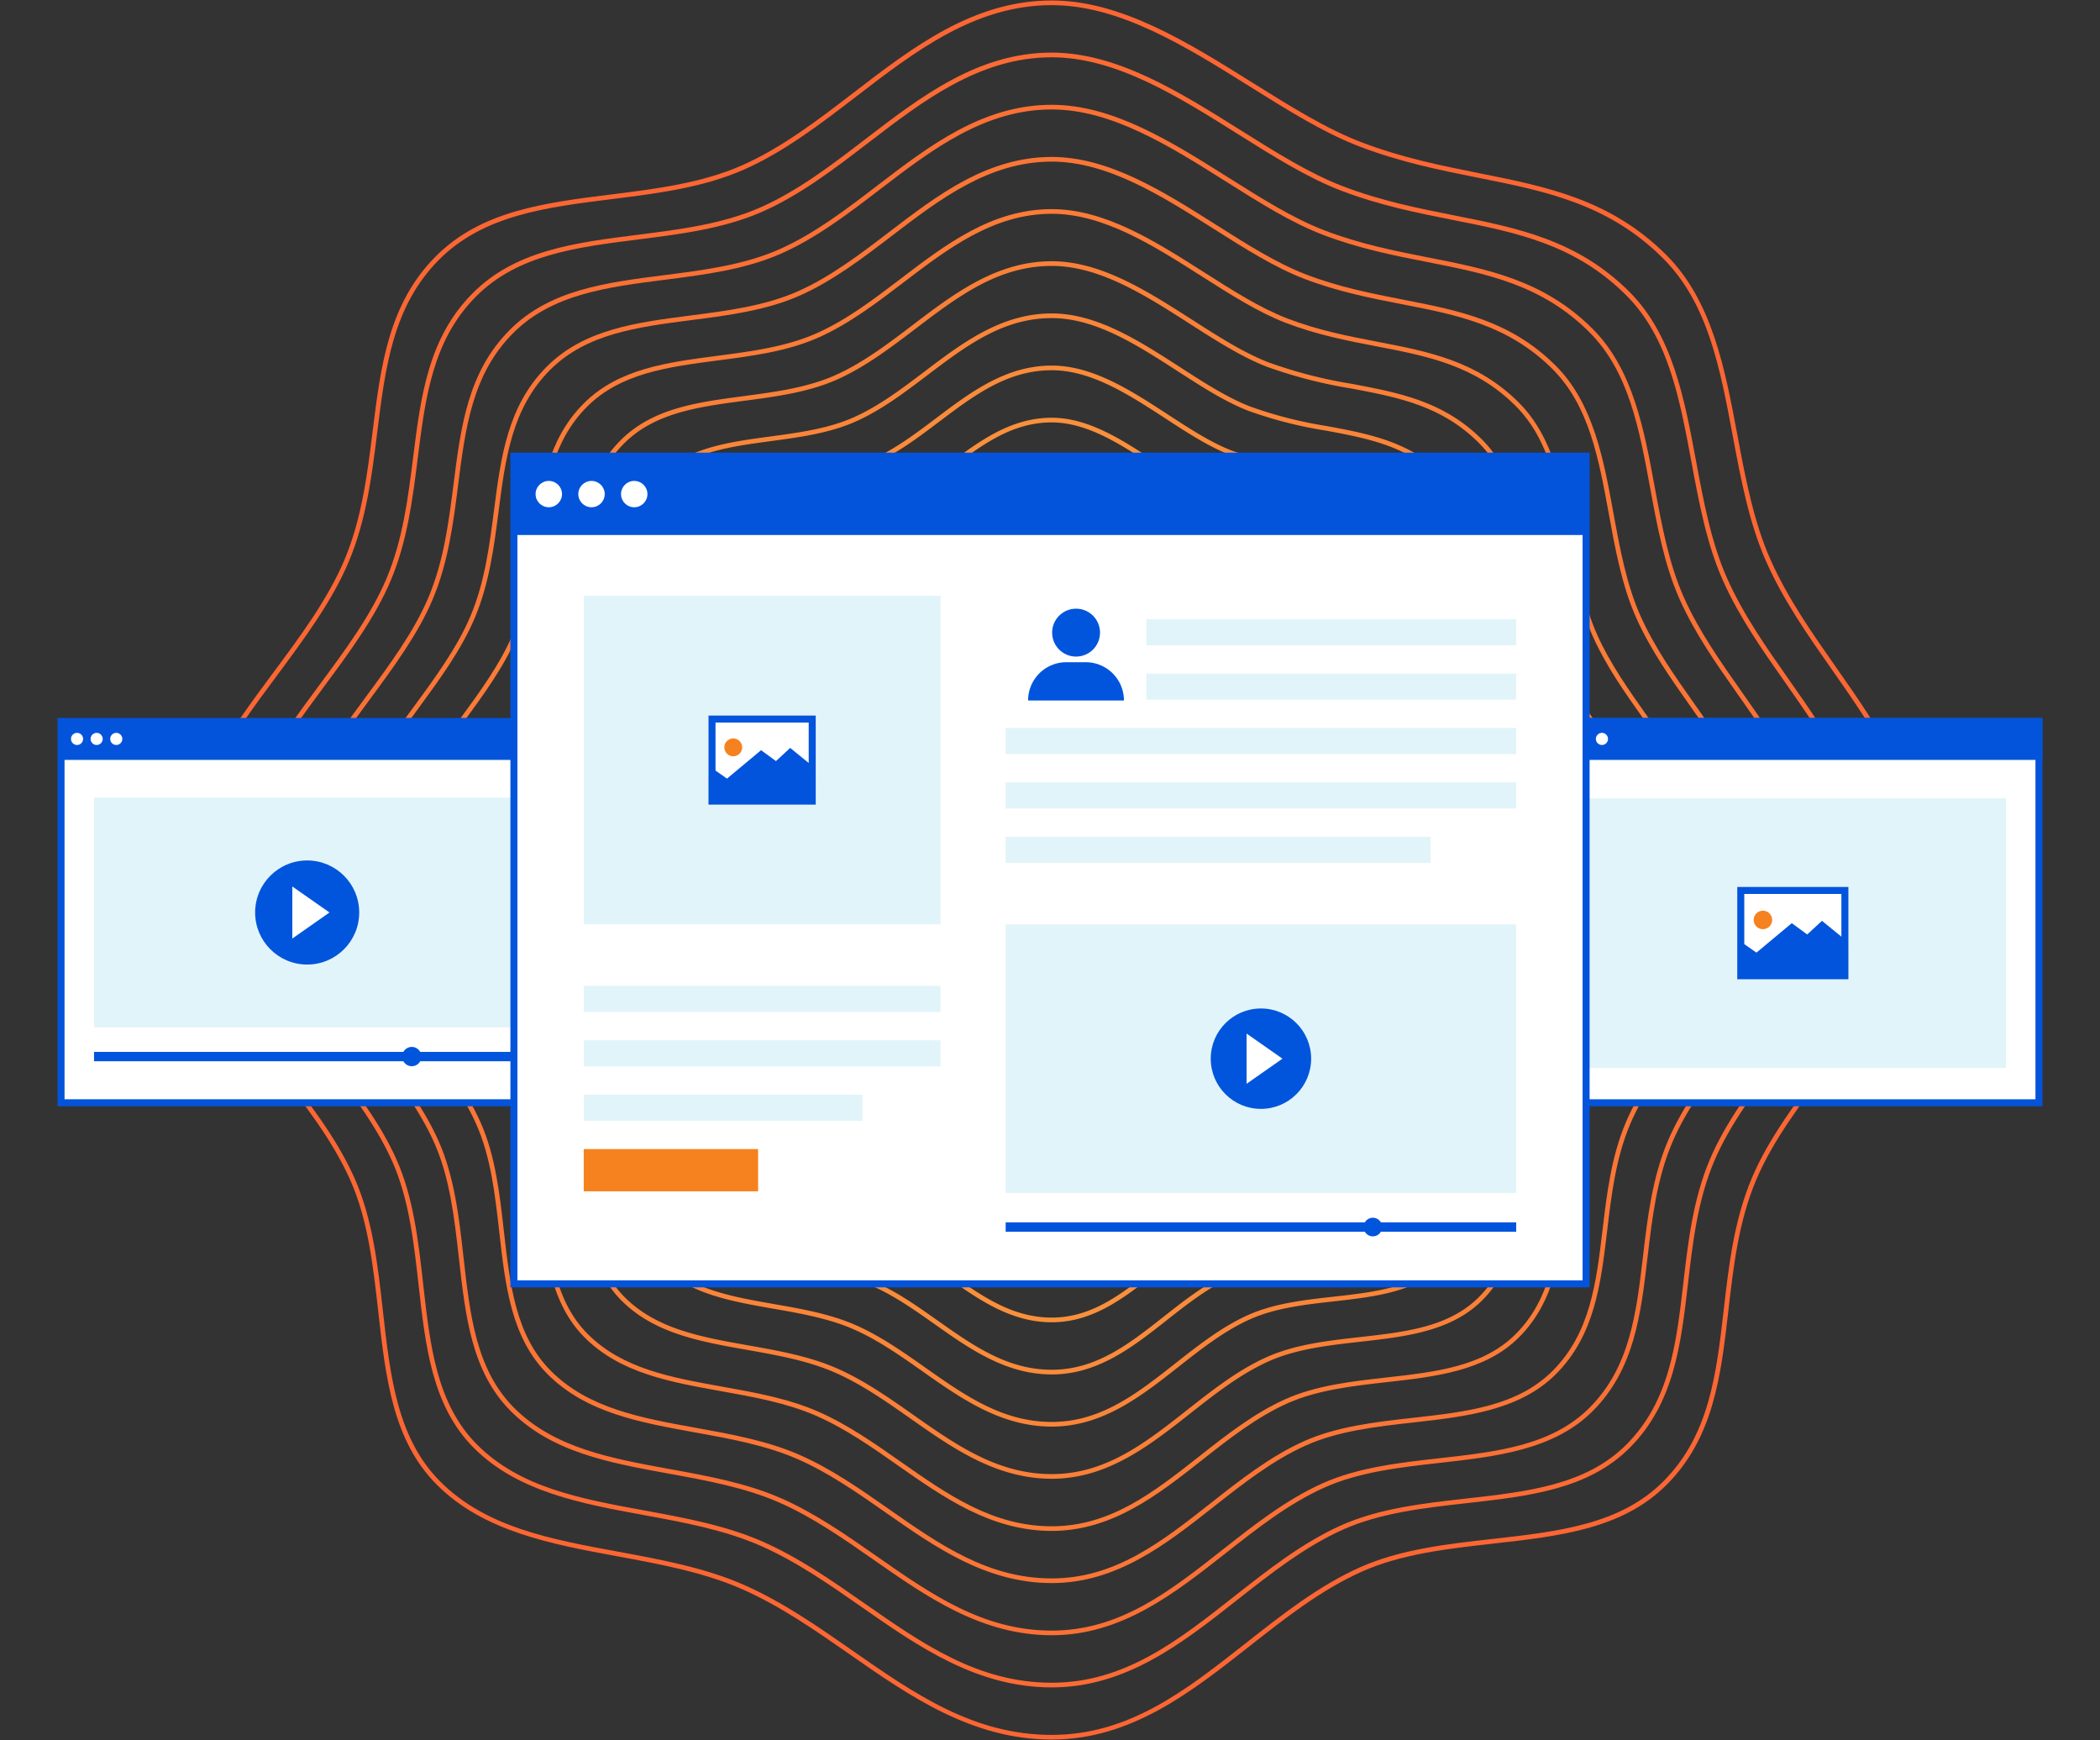 <svg xmlns="http://www.w3.org/2000/svg" viewBox="0 0 449 372"><rect x="0" y="0" width="449" height="372" fill="#333333" stroke="none"/><g id="Artwork"><path d="M224.87,371.857c-17.063,0-30.39-9.287-43.277-18.269-7.281-5.073-14.809-10.32-22.983-13.905-8.253-3.62-17.587-5.341-26.614-7-14.044-2.59-28.568-5.268-38.563-15.263-9.475-9.476-10.977-22.913-12.568-37.139-1.073-9.6-2.183-19.53-5.991-28.055C71,243.546,64.85,235.731,58.9,228.173c-9.789-12.44-19.912-25.3-19.912-42.195,0-16,9.881-29.31,19.436-42.18,5.746-7.738,11.688-15.74,15.208-24.087,3.722-8.826,4.9-18.323,6.041-27.507,1.739-14.012,3.382-27.246,13.492-37.4,9.72-9.759,23.24-11.45,37.554-13.241,9.482-1.187,19.286-2.413,27.888-6.2,8.563-3.773,16.394-9.791,23.968-15.611C195.151,10.089,208.153.1,224.87.1c14.812,0,29.083,8.923,42.885,17.552,8.128,5.082,15.806,9.883,23.345,12.759,8.726,3.328,17.1,5,25.2,6.619,14.455,2.888,28.108,5.615,40,17.5,9.8,9.8,12.537,24.4,15.18,38.516,1.7,9.1,3.468,18.518,7.1,26.655,3.664,8.215,8.881,15.658,13.927,22.855,9.385,13.387,18.249,26.032,18.249,43.421,0,15.978-10.022,29.2-19.714,42-5.893,7.776-11.986,15.818-15.547,24.238-3.764,8.9-4.866,18.508-5.932,27.8-1.609,14.029-3.128,27.28-13.243,37.4-9.455,9.456-22.9,10.965-37.132,12.563-9.609,1.079-19.544,2.195-28.054,6-8.68,3.884-16.486,10.03-24.036,15.973C254.657,361.735,241.8,371.857,224.87,371.857Zm0-370.759c-16.377,0-29.242,9.886-41.684,19.446-7.621,5.856-15.5,11.912-24.173,15.733-8.737,3.85-18.615,5.086-28.168,6.281C116.707,44.327,103.352,46,93.876,55.513c-9.869,9.908-11.491,22.978-13.209,36.815-1.148,9.251-2.336,18.818-6.112,27.772-3.567,8.457-9.545,16.508-15.326,24.3-9.458,12.738-19.239,25.911-19.239,41.583,0,16.544,9.568,28.7,19.7,41.577,5.985,7.606,12.174,15.47,16.1,24.257,3.871,8.668,4.99,18.675,6.072,28.353,1.57,14.047,3.054,27.315,12.281,36.543,9.776,9.775,23.5,12.306,38.038,14.986,9.083,1.675,18.475,3.407,26.834,7.073,8.263,3.625,15.833,8.9,23.153,14,13.348,9.3,25.956,18.089,42.705,18.089,16.583,0,28.736-9.567,41.6-19.7,7.6-5.981,15.453-12.165,24.246-16.1,8.651-3.872,18.666-5,28.35-6.083,14.054-1.579,27.329-3.069,36.537-12.277,9.868-9.869,11.368-22.952,12.957-36.8,1.074-9.362,2.184-19.044,6-28.076,3.609-8.534,9.741-16.627,15.671-24.452,9.592-12.66,19.511-25.75,19.511-41.392,0-17.073-8.776-29.592-18.068-42.847-5.073-7.236-10.318-14.719-14.021-23.022-3.676-8.244-5.45-17.717-7.166-26.878-2.735-14.61-5.32-28.41-14.9-37.993C343.916,43.564,330.406,40.866,316.1,38.009c-8.14-1.626-16.557-3.307-25.36-6.666-7.631-2.91-15.348-7.736-23.519-12.844C253.543,9.944,239.4,1.1,224.87,1.1Z" fill="#fc6633"/><path d="M224.87,360.708c-16.027,0-28.555-8.742-40.671-17.2-6.849-4.779-13.932-9.721-21.616-13.089-7.763-3.4-16.537-5.011-25.022-6.567-13.193-2.418-26.836-4.919-36.239-14.322-8.918-8.917-10.333-21.553-11.832-34.93-1.011-9.02-2.056-18.347-5.632-26.356-3.639-8.148-9.415-15.492-15-22.594-9.2-11.7-18.717-23.795-18.717-39.677,0-15.03,9.274-27.558,18.243-39.672,5.383-7.273,10.951-14.793,14.247-22.62,3.491-8.3,4.609-17.2,5.69-25.815,1.654-13.179,3.216-25.627,12.752-35.2,9.143-9.179,21.861-10.784,35.327-12.484,8.9-1.124,18.11-2.286,26.183-5.844,8.04-3.543,15.393-9.185,22.5-14.641,11.825-9.073,24.052-18.453,39.784-18.453,13.949,0,27.348,8.408,40.306,16.539,7.639,4.793,14.854,9.321,21.952,12.034,8.208,3.137,16.1,4.7,23.736,6.216,13.579,2.692,26.405,5.234,37.551,16.379,9.213,9.212,11.763,22.926,14.229,36.188,1.592,8.564,3.239,17.421,6.651,25.072,3.446,7.728,8.365,14.729,13.121,21.5,8.837,12.579,17.184,24.46,17.184,40.8,0,15.044-9.409,27.48-18.509,39.506-5.524,7.3-11.236,14.849-14.582,22.756-3.533,8.349-4.58,17.374-5.592,26.1-1.53,13.2-2.976,25.67-12.488,35.182-8.894,8.895-21.535,10.314-34.917,11.817-9.028,1.013-18.363,2.061-26.357,5.638-8.154,3.65-15.49,9.424-22.584,15.008C252.88,351.191,240.791,360.708,224.87,360.708Zm0-348.46c-15.392,0-27.483,9.275-39.175,18.246-7.158,5.492-14.56,11.171-22.709,14.763-8.208,3.617-17.487,4.788-26.462,5.921-13.29,1.678-25.843,3.262-34.744,12.2C92.486,72.708,90.944,84.991,89.312,98c-1.089,8.681-2.216,17.657-5.761,26.079-3.342,7.938-8.946,15.507-14.365,22.827-8.872,11.984-18.046,24.376-18.046,39.077,0,15.536,8.987,26.962,18.5,39.059,5.624,7.15,11.439,14.544,15.128,22.8,3.64,8.152,4.694,17.557,5.713,26.653,1.478,13.2,2.875,25.665,11.545,34.334,9.183,9.182,22.069,11.545,35.712,14.046,8.542,1.566,17.374,3.185,25.244,6.634,7.773,3.408,14.9,8.378,21.786,13.185,12.541,8.75,24.386,17.015,40.1,17.015,15.574,0,26.993-8.99,39.083-18.506,7.142-5.622,14.526-11.435,22.794-15.136,8.135-3.64,17.549-4.7,26.653-5.719,13.2-1.482,25.675-2.882,34.322-11.53,9.266-9.266,10.692-21.567,12.2-34.59,1.02-8.8,2.075-17.895,5.664-26.376,3.395-8.022,9.145-15.621,14.7-22.97,9-11.9,18.307-24.195,18.307-38.9,0-16.027-8.258-27.782-17-40.228-4.784-6.809-9.731-13.851-13.216-21.667-3.461-7.759-5.119-16.674-6.722-25.3-2.55-13.716-4.959-26.671-13.952-35.664-10.932-10.93-23.613-13.444-37.038-16.1-7.675-1.522-15.612-3.1-23.9-6.263-7.19-2.748-14.445-7.3-22.127-12.121C251.807,20.578,238.532,12.248,224.87,12.248Z" fill="#fc6b34"/><path d="M224.87,349.558c-14.992,0-26.721-8.2-38.065-16.121-6.419-4.484-13.056-9.121-20.249-12.271-7.273-3.186-15.486-4.682-23.43-6.128-12.91-2.352-25.1-4.573-33.916-13.383-8.359-8.358-9.688-20.192-11.095-32.72-.948-8.438-1.928-17.164-5.273-24.658-3.4-7.62-8.806-14.492-14.031-21.139C70.2,212.182,61.29,200.852,61.29,185.978c0-14.058,8.667-25.8,17.048-37.164,5.022-6.807,10.216-13.845,13.287-21.154,3.261-7.763,4.318-16.08,5.34-24.123,1.569-12.346,3.05-24.007,12.011-33,8.567-8.6,20.483-10.118,33.1-11.727,8.326-1.062,16.935-2.16,24.48-5.486,7.517-3.313,14.392-8.578,21.04-13.671C198.671,31.168,210.124,22.4,224.87,22.4c13.087,0,25.613,7.893,37.726,15.526,7.15,4.5,13.9,8.76,20.559,11.31,7.691,2.945,15.1,4.4,22.273,5.811,12.7,2.5,24.7,4.856,35.1,15.257,8.624,8.623,10.99,21.452,13.278,33.86,1.48,8.025,3.01,16.323,6.206,23.489,3.23,7.241,7.849,13.8,12.317,20.144,8.289,11.769,16.118,22.887,16.118,38.184,0,14.11-8.8,25.756-17.305,37.018-5.154,6.823-10.484,13.879-13.616,21.273-3.3,7.8-4.294,16.24-5.252,24.4-1.452,12.372-2.824,24.059-11.733,32.969-8.333,8.334-20.721,9.724-32.7,11.069-8.448.948-17.183,1.929-24.661,5.275-7.629,3.414-14.494,8.818-21.132,14.044C251.1,340.646,239.782,349.558,224.87,349.558Zm0-326.161c-14.407,0-25.723,8.666-36.667,17.047-6.695,5.128-13.619,10.431-21.244,13.792C159.281,57.621,150.6,58.728,142.2,59.8c-12.441,1.586-24.193,3.084-32.517,11.441-8.721,8.754-10.181,20.251-11.728,32.424-1.03,8.109-2.1,16.494-5.41,24.384-3.118,7.418-8.347,14.506-13.4,21.36-8.285,11.229-16.853,22.841-16.853,36.57,0,14.528,8.407,25.221,17.307,36.542,5.263,6.694,10.705,13.616,14.158,21.35,3.409,7.635,4.4,16.439,5.354,24.953,1.386,12.35,2.7,24.014,10.808,32.125,8.591,8.589,20.636,10.783,33.388,13.106,8,1.457,16.273,2.964,23.653,6.2,7.283,3.189,13.961,7.855,20.42,12.367,11.733,8.2,22.815,15.941,37.492,15.941,14.566,0,25.25-8.411,36.561-17.315,6.687-5.264,13.6-10.706,21.343-14.171,7.619-3.409,16.433-4.4,24.957-5.356,12.353-1.386,24.021-2.7,32.106-10.782,8.663-8.664,10.016-20.184,11.447-32.379.966-8.233,1.966-16.745,5.324-24.676,3.18-7.508,8.548-14.614,13.739-21.485,8.409-11.131,17.1-22.642,17.1-36.416,0-14.98-7.74-25.972-15.936-37.608-4.5-6.383-9.143-12.983-12.412-20.312-3.244-7.275-4.786-15.633-6.276-23.716-2.365-12.821-4.6-24.931-13-33.334-10.187-10.186-22.04-12.516-34.589-14.983-7.21-1.417-14.666-2.882-22.438-5.858-6.748-2.586-13.541-6.867-20.734-11.4C250.07,31.212,237.668,23.4,224.87,23.4Z" fill="#fb7035"/><path d="M224.87,338.408c-13.956,0-24.888-7.649-35.459-15.047-5.988-4.189-12.179-8.521-18.881-11.454-6.783-2.968-14.437-4.351-21.839-5.689-12.019-2.173-23.372-4.225-31.592-12.443-7.8-7.8-9.044-18.831-10.359-30.511-.885-7.856-1.8-15.98-4.915-22.959-3.165-7.093-8.2-13.494-13.059-19.685-8.027-10.214-16.326-20.777-16.326-34.642,0-13.085,8.06-24.052,15.854-34.656,4.661-6.341,9.48-12.9,12.327-19.687,3.031-7.232,4.026-14.958,4.989-22.43,1.483-11.514,2.884-22.389,11.271-30.807,7.99-8.02,19.1-9.454,30.872-10.971,7.748-1,15.759-2.032,22.775-5.126,6.993-3.084,13.39-7.973,19.577-12.7,10.326-7.892,21-16.053,34.765-16.053,12.225,0,23.878,7.377,35.147,14.512,6.66,4.215,12.951,8.2,19.165,10.586,7.174,2.752,14.106,4.1,20.809,5.407,11.826,2.3,23,4.476,32.656,14.134,8.034,8.033,10.217,19.979,12.327,31.532,1.368,7.486,2.782,15.226,5.762,21.907,3.012,6.752,7.332,12.87,11.511,18.787,7.4,10.478,15.054,21.314,15.054,35.566,0,13.176-8.186,24.031-16.1,34.529-4.785,6.347-9.733,12.909-12.65,19.79-3.073,7.25-4.008,15.106-4.913,22.7-1.374,11.545-2.672,22.45-10.977,30.756-7.773,7.773-19.32,9.069-30.487,10.323-7.867.882-16,1.8-22.964,4.911-7.1,3.178-13.5,8.212-19.681,13.079C249.325,330.1,238.774,338.408,224.87,338.408Zm0-303.861c-13.423,0-23.964,8.057-34.158,15.848-6.233,4.763-12.678,9.689-19.78,12.821-7.149,3.152-15.233,4.2-23.051,5.2-11.593,1.5-22.543,2.907-30.292,10.685-8.146,8.177-9.526,18.888-10.987,30.228-.972,7.538-1.976,15.333-5.058,22.69-2.894,6.9-7.749,13.5-12.444,19.892-7.7,10.475-15.66,21.306-15.66,34.064,0,13.52,7.826,23.48,16.112,34.024,4.9,6.239,9.97,12.689,13.187,19.9,3.177,7.12,4.1,15.322,4.994,23.254,1.3,11.5,2.519,22.364,10.073,29.916,8,8,19.2,10.022,31.063,12.166,7.458,1.348,15.171,2.742,22.061,5.757,6.794,2.972,13.026,7.334,19.054,11.551,10.925,7.645,21.245,14.866,34.886,14.866,13.557,0,23.506-7.832,34.04-16.124,6.231-4.9,12.674-9.976,19.89-13.206,7.1-3.179,15.319-4.1,23.262-4.992,11.5-1.291,22.366-2.51,29.891-10.036,8.06-8.061,9.338-18.8,10.691-30.167.913-7.667,1.857-15.6,4.985-22.976,2.965-7,7.951-13.607,12.772-20,7.817-10.366,15.9-21.086,15.9-33.927,0-13.935-7.224-24.162-14.871-34.99-4.206-5.956-8.556-12.114-11.607-18.956-3.029-6.79-4.454-14.591-5.832-22.134-2.179-11.927-4.237-23.193-12.051-31-9.443-9.442-20.468-11.588-32.14-13.86-6.746-1.313-13.721-2.67-20.976-5.455-6.307-2.423-12.639-6.431-19.342-10.675C248.333,41.846,236.805,34.547,224.87,34.547Z" fill="#fb7636"/><path d="M224.87,327.258c-12.92,0-23.054-7.1-32.853-13.972-5.557-3.895-11.3-7.923-17.514-10.638-6.293-2.75-13.387-4.021-20.247-5.25-11.129-1.994-21.641-3.877-29.268-11.5-7.244-7.242-8.454-17.948-9.624-28.3-.822-7.275-1.672-14.8-4.555-21.261-2.929-6.566-7.586-12.5-12.089-18.23-7.439-9.473-15.13-19.268-15.13-32.125,0-12.113,7.453-22.3,14.66-32.149,4.3-5.874,8.744-11.949,11.367-18.219,2.8-6.7,3.734-13.837,4.637-20.738,1.4-10.681,2.719-20.769,10.531-28.61,7.414-7.441,17.727-8.788,28.646-10.215,7.169-.936,14.583-1.905,21.07-4.766,6.47-2.854,12.388-7.367,18.112-11.731,9.577-7.3,19.481-14.853,32.257-14.853,11.362,0,22.143,6.862,32.568,13.5,6.171,3.928,12,7.638,17.772,9.862,6.655,2.561,13.105,3.8,19.343,5,10.951,2.107,21.294,4.1,30.211,13.013,7.444,7.443,9.443,18.506,11.376,29.205,1.255,6.946,2.553,14.128,5.317,20.323,2.794,6.264,6.816,11.941,10.7,17.429,6.877,9.706,13.989,19.743,13.989,32.95,0,12.242-7.573,22.307-14.9,32.041-4.415,5.869-8.982,11.938-11.684,18.307-2.843,6.7-3.722,13.972-4.573,21.005-1.3,10.717-2.52,20.839-10.222,28.543-7.211,7.211-17.917,8.413-28.271,9.575-7.287.818-14.822,1.663-21.268,4.548-6.578,2.943-12.5,7.606-18.229,12.114C247.547,319.558,237.765,327.258,224.87,327.258Zm0-281.561c-12.438,0-22.205,7.447-31.651,14.649-5.77,4.4-11.736,8.948-18.314,11.85-6.619,2.919-14.1,3.9-21.344,4.843-10.745,1.4-20.894,2.729-28.067,9.929-7.573,7.6-8.873,17.526-10.248,28.033-.912,6.967-1.855,14.17-4.706,21-2.67,6.379-7.15,12.5-11.483,18.423-7.112,9.721-14.467,19.772-14.467,31.559,0,12.511,7.245,21.738,14.916,31.507,4.541,5.783,9.237,11.762,12.217,18.441,2.946,6.6,3.8,14.205,4.635,21.555,1.2,10.652,2.34,20.713,9.337,27.707,7.406,7.4,17.768,9.26,28.738,11.226,6.917,1.239,14.069,2.521,20.47,5.318,6.3,2.755,12.091,6.812,17.687,10.735,10.118,7.092,19.675,13.791,32.28,13.791,12.549,0,21.763-7.254,31.519-14.933,5.776-4.546,11.748-9.247,18.438-12.241,6.589-2.948,14.2-3.8,21.566-4.629,10.651-1.195,20.711-2.324,27.675-9.288,7.458-7.459,8.662-17.416,9.937-27.956.859-7.1,1.747-14.446,4.644-21.276,2.751-6.481,7.354-12.6,11.806-18.517,7.225-9.6,14.7-19.533,14.7-31.44,0-12.889-6.706-22.352-13.805-32.372-3.917-5.528-7.968-11.245-10.8-17.6-2.813-6.305-4.121-13.548-5.387-20.552-1.993-11.033-3.876-21.454-11.1-28.676-8.7-8.7-18.9-10.661-29.693-12.738-6.281-1.208-12.775-2.457-19.514-5.05-5.866-2.261-11.735-6-17.949-9.952C246.6,52.479,235.941,45.7,224.87,45.7Z" fill="#fb7b37"/><path d="M224.87,316.108c-11.885,0-21.22-6.557-30.248-12.9-5.125-3.6-10.425-7.322-16.146-9.82-5.8-2.533-12.337-3.692-18.655-4.812-10.239-1.815-19.909-3.53-26.945-10.562-6.686-6.683-7.805-16.551-8.887-26.093-.759-6.693-1.544-13.614-4.2-19.561-2.693-6.039-6.976-11.5-11.119-16.777-6.85-8.731-13.934-17.758-13.934-29.607,0-11.141,6.845-20.546,13.466-29.641,3.937-5.408,8.007-11,10.407-16.753,2.569-6.168,3.442-12.714,4.286-19.045,1.313-9.848,2.553-19.15,9.791-26.413,6.837-6.862,16.348-8.123,26.418-9.459,6.591-.874,13.407-1.777,19.366-4.407s11.387-6.76,16.648-10.76c8.828-6.712,17.957-13.653,29.748-13.653,10.5,0,20.408,6.346,29.989,12.483,5.681,3.639,11.047,7.076,16.378,9.138a99.493,99.493,0,0,0,17.876,4.6c10.076,1.912,19.593,3.718,27.767,11.892,6.855,6.854,8.671,17.033,10.426,26.878,1.143,6.406,2.324,13.029,4.871,18.739,2.577,5.777,6.3,11.01,9.9,16.073,6.354,8.933,12.924,18.17,12.924,30.332,0,11.307-6.961,20.583-13.692,29.552-4.046,5.392-8.231,10.969-10.719,16.824-2.612,6.15-3.436,12.839-4.232,19.307-1.218,9.889-2.369,19.229-9.468,26.329-6.65,6.651-16.515,7.758-26.055,8.828-6.707.753-13.642,1.532-19.572,4.185-6.053,2.708-11.5,7-16.777,11.149C245.77,309.014,236.757,316.108,224.87,316.108Zm0-259.261c-11.454,0-20.046,6.533-29.143,13.449-5.307,4.035-10.8,8.207-16.849,10.879-6.09,2.687-12.977,3.6-19.638,4.484-9.9,1.312-19.245,2.552-25.842,9.173-7,7.024-8.218,16.163-9.508,25.839-.853,6.395-1.734,13.008-4.354,19.3-2.445,5.86-6.551,11.5-10.522,16.957-6.526,8.966-13.274,18.237-13.274,29.052,0,11.5,6.665,20,13.721,28.99,4.18,5.326,8.5,10.835,11.245,16.987,2.715,6.088,3.509,13.087,4.277,19.855,1.111,9.8,2.161,19.063,8.6,25.5,6.813,6.81,16.333,8.5,26.412,10.284,6.376,1.131,12.969,2.3,18.881,4.881,5.813,2.537,11.155,6.289,16.321,9.918,9.31,6.539,18.1,12.716,29.673,12.716,11.541,0,20.02-6.675,29-13.741,5.321-4.188,10.822-8.518,16.987-11.277,6.073-2.717,13.086-3.5,19.869-4.265,9.8-1.1,19.057-2.139,25.46-8.542,6.856-6.856,7.986-16.031,9.182-25.744.805-6.537,1.638-13.3,4.305-19.576,2.535-5.967,6.757-11.593,10.839-17.033C347.142,206.091,354,196.952,354,185.978c0-11.842-6.188-20.542-12.739-29.753-3.629-5.1-7.381-10.377-10-16.245-2.6-5.821-3.789-12.5-4.942-18.97-1.808-10.139-3.516-19.716-10.149-26.347-7.956-7.956-17.326-9.734-27.247-11.616A100.393,100.393,0,0,1,270.877,78.4c-5.425-2.1-10.833-5.562-16.557-9.229C244.86,63.113,235.077,56.847,224.87,56.847Z" fill="#fa8038"/><path d="M224.87,304.958c-10.85,0-19.387-6.011-27.643-11.824-4.694-3.305-9.548-6.722-14.778-9-5.313-2.316-11.286-3.361-17.063-4.373-9.348-1.636-18.177-3.182-24.621-9.622-6.129-6.124-7.157-15.153-8.151-23.884-.7-6.111-1.416-12.43-3.837-17.862-2.457-5.512-6.367-10.5-10.148-15.323-6.263-7.988-12.739-16.249-12.739-27.089,0-10.168,6.238-18.792,12.271-27.133,3.74-5.17,7.272-10.053,9.448-15.285,2.338-5.637,3.149-11.593,3.934-17.353,1.227-9.015,2.387-17.531,9.051-24.217,6.261-6.282,14.971-7.458,24.192-8.7,6.013-.812,12.231-1.651,17.661-4.048s10.385-6.155,15.184-9.79C205.71,73.328,214.064,67,224.87,67c9.638,0,18.673,5.831,27.411,11.469,5.191,3.35,10.094,6.515,14.984,8.414a89.193,89.193,0,0,0,16.406,4.189c9.2,1.717,17.892,3.339,25.326,10.771,6.266,6.265,7.9,15.562,9.476,24.553,1.029,5.865,2.094,11.931,4.425,17.154,2.359,5.288,5.783,10.08,9.094,14.715,5.83,8.16,11.859,16.6,11.859,27.716,0,10.373-6.348,18.858-12.487,27.064-3.678,4.915-7.48,10-9.753,15.341-2.382,5.6-3.15,11.7-3.893,17.608-1.14,9.061-2.217,17.619-8.712,24.115-6.09,6.09-15.114,7.1-23.841,8.082-6.126.687-12.461,1.4-17.876,3.82-5.526,2.473-10.507,6.394-15.324,10.185C243.992,298.469,235.749,304.958,224.87,304.958ZM224.87,68c-10.47,0-18.322,5.95-26.636,12.25-4.844,3.67-9.853,7.466-15.383,9.908-5.56,2.454-11.849,3.3-17.931,4.124-9.049,1.221-17.6,2.374-23.618,8.417-6.426,6.448-7.564,14.8-8.769,23.646-.793,5.823-1.613,11.845-4,17.6-2.22,5.341-5.952,10.5-9.561,15.488-5.939,8.212-12.081,16.7-12.081,26.547,0,10.5,6.084,18.255,12.526,26.472,3.818,4.871,7.767,9.908,10.274,15.533,2.484,5.572,3.213,11.97,3.917,18.156,1.02,8.954,1.984,17.412,7.865,23.29,6.221,6.217,14.9,7.736,24.087,9.344,5.834,1.022,11.868,2.078,17.29,4.441,5.323,2.321,10.219,5.768,14.954,9.1,8.5,5.987,16.534,11.642,27.067,11.642s18.277-6.1,26.476-12.55c4.865-3.83,9.9-7.789,15.535-10.313,5.557-2.486,11.97-3.205,18.173-3.9,8.949-1,17.4-1.952,23.245-7.8,6.253-6.254,7.309-14.647,8.427-23.533.751-5.971,1.528-12.146,3.964-17.875,2.321-5.454,6.16-10.586,9.873-15.549,6.041-8.074,12.288-16.423,12.288-26.464,0-10.8-5.67-18.733-11.673-27.135-3.34-4.675-6.793-9.509-9.194-14.888-2.381-5.337-3.456-11.464-4.5-17.389-1.623-9.245-3.156-17.977-9.2-24.019-7.215-7.213-15.758-8.807-24.8-10.495A90.086,90.086,0,0,1,266.9,87.813c-4.984-1.937-9.929-5.128-15.165-8.506C243.123,73.747,234.214,68,224.87,68Z" fill="#fa8539"/><path d="M224.87,293.808c-9.814,0-17.554-5.465-25.038-10.75-4.263-3.01-8.671-6.123-13.41-8.185-4.822-2.1-10.235-3.032-15.469-3.934-8.458-1.458-16.447-2.835-22.3-8.683-5.571-5.566-6.509-13.755-7.416-21.674-.633-5.53-1.288-11.248-3.477-16.164-2.221-4.985-5.758-9.5-9.178-13.869-5.675-7.246-11.544-14.74-11.544-24.571,0-9.2,5.631-17.039,11.077-24.624,3.362-4.683,6.537-9.106,8.489-13.82,2.107-5.1,2.856-10.469,3.581-15.658,1.143-8.183,2.222-15.913,8.312-22.022,5.685-5.7,13.961-6.844,21.965-7.946,5.435-.749,11.055-1.524,15.957-3.689s9.383-5.548,13.719-8.82c7.33-5.532,14.91-11.252,24.731-11.252,8.776,0,16.939,5.315,24.833,10.456,4.7,3.062,9.142,5.953,13.59,7.689a79.044,79.044,0,0,0,14.932,3.781c8.329,1.522,16.195,2.96,22.888,9.652,5.677,5.676,7.126,14.09,8.526,22.228.917,5.325,1.865,10.831,3.979,15.569,2.142,4.8,5.266,9.148,8.288,13.355,5.307,7.389,10.8,15.028,10.8,25.1,0,9.439-5.736,17.134-11.283,24.576-3.308,4.438-6.729,9.028-8.787,13.857-2.152,5.051-2.864,10.571-3.553,15.91-1.062,8.233-2.065,16.009-7.957,21.9-5.529,5.529-13.712,6.446-21.625,7.334-5.546.622-11.281,1.266-16.18,3.457-5,2.237-9.511,5.788-13.873,9.221C242.215,287.925,234.74,293.808,224.87,293.808Zm0-214.661c-9.486,0-16.6,5.368-24.129,11.051-4.381,3.306-8.911,6.725-13.917,8.936-5.03,2.222-10.721,3.006-16.224,3.764-8.2,1.13-15.946,2.2-21.393,7.662-5.854,5.873-6.912,13.441-8.031,21.455-.733,5.25-1.491,10.68-3.647,15.9-2,4.82-5.354,9.5-8.6,14.02-5.353,7.457-10.889,15.168-10.889,24.041,0,9.486,5.5,16.514,11.331,23.955,3.458,4.415,7.033,8.981,9.3,14.078,2.253,5.057,2.916,10.852,3.558,16.457.928,8.106,1.805,15.762,7.128,21.081,5.629,5.624,13.465,6.974,21.762,8.405,5.293.912,10.767,1.856,15.7,4,4.833,2.1,9.284,5.246,13.588,8.285,7.7,5.434,14.964,10.567,24.461,10.567,9.524,0,16.533-5.517,23.955-11.359,4.409-3.471,8.969-7.06,14.083-9.348,5.041-2.255,10.854-2.907,16.477-3.538,8.1-.908,15.748-1.766,21.029-7.047,5.651-5.652,6.633-13.264,7.673-21.323.7-5.406,1.418-11,3.624-16.173,2.1-4.94,5.562-9.579,8.906-14.064,5.449-7.31,11.084-14.87,11.084-23.978,0-9.751-5.153-16.924-10.607-24.518-3.051-4.247-6.206-8.638-8.389-13.531-2.165-4.851-3.124-10.421-4.051-15.806-1.438-8.352-2.8-16.239-8.248-21.691-6.473-6.472-14.19-7.882-22.36-9.375a79.915,79.915,0,0,1-15.116-3.833c-4.544-1.774-9.027-4.693-13.773-7.783C241.386,84.38,233.35,79.147,224.87,79.147Z" fill="#fa8b3b"/><path d="M224.87,282.658c-8.78,0-15.721-4.919-22.434-9.677a69.351,69.351,0,0,0-12.04-7.367c-4.332-1.881-9.185-2.7-13.878-3.494-7.567-1.28-14.715-2.488-19.976-7.743-5.013-5.008-5.86-12.358-6.679-19.466-.57-4.948-1.16-10.064-3.118-14.465-1.985-4.458-5.148-8.5-8.208-12.414-5.087-6.505-10.348-13.231-10.348-22.054,0-8.222,5.024-15.285,9.882-22.116,2.983-4.195,5.8-8.157,7.529-12.352,1.876-4.571,2.564-9.346,3.228-13.964,1.059-7.351,2.058-14.295,7.575-19.828,5.108-5.124,12.545-6.175,19.737-7.19,4.857-.687,9.879-1.4,14.253-3.329s8.382-4.942,12.254-7.85C209.229,94.407,216.034,89.3,224.87,89.3c7.915,0,15.2,4.8,22.256,9.442,4.211,2.773,8.189,5.392,12.2,6.966a69.045,69.045,0,0,0,13.457,3.37c7.455,1.328,14.5,2.581,20.451,8.535,5.089,5.088,6.354,12.619,7.578,19.9.8,4.784,1.634,9.731,3.532,13.982a69.047,69.047,0,0,0,7.481,12c4.784,6.616,9.731,13.458,9.731,22.486,0,8.5-5.123,15.41-10.078,22.087-2.939,3.962-5.978,8.058-7.822,12.375-1.921,4.5-2.578,9.437-3.212,14.211-.984,7.405-1.914,14.4-7.2,19.688-4.968,4.968-12.309,5.791-19.409,6.588-4.966.556-10.1,1.133-14.484,3.093-4.475,2-8.515,5.181-12.421,8.256C240.437,277.38,233.732,282.658,224.87,282.658Zm0-192.361c-8.5,0-14.875,4.785-21.622,9.851-3.918,2.942-7.969,5.984-12.451,7.966-4.5,1.989-9.593,2.708-14.517,3.4-7.353,1.038-14.3,2.02-19.169,6.906-5.283,5.3-6.259,12.082-7.293,19.265-.673,4.678-1.369,9.515-3.293,14.2-1.772,4.3-4.754,8.5-7.639,12.551-4.767,6.7-9.7,13.634-9.7,21.537,0,8.479,4.924,14.773,10.136,21.438,3.1,3.959,6.3,8.053,8.333,12.624,2.021,4.54,2.62,9.734,3.2,14.756.837,7.258,1.627,14.112,6.393,18.874,5.035,5.029,12.03,6.212,19.436,7.464,4.752.8,9.665,1.634,14.109,3.563a70.126,70.126,0,0,1,12.22,7.469c6.888,4.881,13.395,9.492,21.856,9.492,8.515,0,14.79-4.939,21.433-10.168,3.954-3.112,8.043-6.33,12.632-8.383,4.525-2.024,9.738-2.608,14.78-3.174,7.248-.813,14.094-1.581,18.814-6.3,5.049-5.049,5.957-11.881,6.919-19.113.643-4.84,1.308-9.845,3.283-14.472,1.89-4.425,4.965-8.569,7.939-12.577,4.858-6.547,9.881-13.317,9.881-21.492,0-8.705-4.635-15.114-9.541-21.9a69.782,69.782,0,0,1-7.585-12.175c-1.949-4.367-2.791-9.378-3.605-14.224-1.252-7.457-2.435-14.5-7.3-19.362-5.731-5.731-12.623-6.958-19.92-8.257a69.9,69.9,0,0,1-13.646-3.424c-4.1-1.613-8.124-4.26-12.38-7.062C239.648,95.013,232.485,90.3,224.87,90.3Z" fill="#fa903c"/><path d="M224.87,271.509c-7.745,0-13.889-4.374-19.831-8.6a60.77,60.77,0,0,0-10.67-6.55c-3.841-1.663-8.133-2.37-12.284-3.054-6.677-1.1-12.985-2.14-17.654-6.8-4.455-4.45-5.212-10.961-5.943-17.257-.508-4.366-1.032-8.881-2.76-12.766-1.748-3.932-4.538-7.5-7.237-10.961-4.5-5.763-9.152-11.722-9.152-19.536,0-7.249,4.416-13.531,8.686-19.607,2.6-3.707,5.066-7.209,6.571-10.886a52.281,52.281,0,0,0,2.874-12.267c.973-6.52,1.893-12.679,6.837-17.636,4.532-4.544,11.13-5.5,17.511-6.435,4.279-.623,8.7-1.267,12.548-2.968a57.9,57.9,0,0,0,10.789-6.88c5.833-4.352,11.864-8.852,19.715-8.852,7.054,0,13.472,4.284,19.679,8.428a61.049,61.049,0,0,0,10.8,6.242,59.039,59.039,0,0,0,11.977,2.959c6.584,1.132,12.8,2.2,18.02,7.419,4.5,4.5,5.582,11.15,6.629,17.581.69,4.243,1.4,8.631,3.084,12.4a60.332,60.332,0,0,0,6.674,10.634c4.262,5.845,8.668,11.888,8.668,19.873,0,7.572-4.511,13.687-8.873,19.6-2.57,3.484-5.228,7.087-6.857,10.891-1.691,3.952-2.291,8.3-2.871,12.512-.907,6.577-1.764,12.789-6.448,17.474-4.407,4.407-10.908,5.136-17.194,5.841-4.386.492-8.921,1-12.788,2.73-3.95,1.766-7.519,4.575-10.97,7.292C238.659,266.836,232.723,271.509,224.87,271.509Zm0-170.062c-7.519,0-13.152,4.2-19.117,8.653a58.523,58.523,0,0,1-10.983,6.993c-3.97,1.757-8.463,2.411-12.808,3.044-6.5.947-12.65,1.842-16.947,6.151-4.712,4.724-5.608,10.725-6.556,17.078a53.1,53.1,0,0,1-2.937,12.5c-1.548,3.782-4.156,7.493-6.679,11.083-4.181,5.949-8.5,12.1-8.5,19.032,0,7.47,4.343,13.032,8.94,18.92,2.736,3.5,5.565,7.127,7.363,11.171,1.79,4.024,2.323,8.616,2.839,13.056.745,6.409,1.448,12.462,5.657,16.665,4.442,4.436,10.6,5.45,17.11,6.524,4.21.694,8.564,1.412,12.518,3.124a61.473,61.473,0,0,1,10.853,6.652c5.814,4.139,11.825,8.419,19.251,8.419,7.507,0,13.047-4.361,18.912-8.977,3.5-2.754,7.117-5.6,11.18-7.419,4.009-1.793,8.623-2.311,13.084-2.811,6.4-.717,12.439-1.394,16.6-5.554,4.447-4.447,5.281-10.5,6.164-16.9.589-4.274,1.2-8.693,2.943-12.769,1.675-3.91,4.367-7.56,6.971-11.09,4.266-5.784,8.678-11.764,8.678-19.007,0-7.66-4.117-13.306-8.476-19.284a61.037,61.037,0,0,1-6.779-10.816c-1.733-3.882-2.458-8.335-3.158-12.641-1.068-6.564-2.077-12.764-6.349-17.035-4.992-4.992-11.059-6.035-17.483-7.141a59.846,59.846,0,0,1-12.174-3.014,61.706,61.706,0,0,1-10.988-6.34C237.911,105.646,231.62,101.447,224.87,101.447Z" fill="#f9953d"/><path d="M224.87,260.359c-6.712,0-12.058-3.828-17.227-7.53a52.074,52.074,0,0,0-9.3-5.732,44.77,44.77,0,0,0-10.69-2.615c-5.788-.922-11.255-1.793-15.333-5.864-3.9-3.891-4.564-9.563-5.208-15.048-.444-3.784-.9-7.7-2.4-11.067A47.593,47.593,0,0,0,158.445,203c-3.911-5.02-7.956-10.211-7.956-17.017,0-6.274,3.807-11.776,7.489-17.1a51.273,51.273,0,0,0,5.613-9.419,46.935,46.935,0,0,0,2.519-10.569c.889-5.689,1.729-11.063,6.1-15.446,3.955-3.965,9.714-4.837,15.284-5.68,3.7-.56,7.526-1.139,10.843-2.607a50.9,50.9,0,0,0,9.324-5.91c5.084-3.762,10.341-7.652,17.207-7.652,6.192,0,11.739,3.769,17.1,7.415a52.027,52.027,0,0,0,9.4,5.517,49.156,49.156,0,0,0,10.49,2.544c5.715.939,11.113,1.826,15.594,6.306,3.913,3.913,4.812,9.682,5.682,15.262.576,3.7,1.173,7.528,2.636,10.8a51.5,51.5,0,0,0,5.866,9.273c3.739,5.073,7.6,10.318,7.6,17.261,0,6.639-3.9,11.963-7.668,17.113a50.318,50.318,0,0,0-5.892,9.407,42.765,42.765,0,0,0-2.53,10.813c-.83,5.749-1.613,11.179-5.694,15.26-3.846,3.846-9.506,4.481-14.979,5.095-3.805.426-7.74.867-11.091,2.366a47.182,47.182,0,0,0-9.518,6.327C236.882,256.292,231.715,260.359,224.87,260.359Zm0-147.762c-6.537,0-11.431,3.621-16.612,7.455a51.6,51.6,0,0,1-9.515,6.021c-3.439,1.523-7.332,2.112-11.1,2.682-5.659.856-11,1.665-14.726,5.4-4.143,4.152-4.959,9.37-5.822,14.894a47.724,47.724,0,0,1-2.58,10.79,52.787,52.787,0,0,1-5.717,9.613c-3.595,5.195-7.312,10.567-7.312,16.529,0,6.462,3.762,11.291,7.745,16.4a48.323,48.323,0,0,1,6.392,9.716c1.558,3.508,2.027,7.5,2.48,11.357.652,5.56,1.269,10.811,4.92,14.456,3.849,3.842,9.161,4.689,14.785,5.585a45.467,45.467,0,0,1,10.928,2.684,52.843,52.843,0,0,1,9.486,5.837c5.041,3.61,10.254,7.343,16.645,7.343,6.5,0,11.3-3.782,16.39-7.786a47.977,47.977,0,0,1,9.729-6.454c3.493-1.562,7.506-2.013,11.388-2.447,5.546-.622,10.784-1.209,14.383-4.808,3.845-3.845,4.606-9.116,5.411-14.7a43.518,43.518,0,0,1,2.6-11.065,51.059,51.059,0,0,1,6-9.6c3.675-5.02,7.475-10.21,7.475-16.522,0-6.614-3.6-11.5-7.41-16.668a52.292,52.292,0,0,1-5.974-9.457c-1.518-3.4-2.125-7.292-2.711-11.058-.884-5.671-1.719-11.027-5.4-14.709-4.253-4.253-9.5-5.114-15.049-6.026a49.985,49.985,0,0,1-10.7-2.6,52.775,52.775,0,0,1-9.595-5.619C236.172,116.278,230.755,112.6,224.87,112.6Z" fill="#f99a3e"/><path d="M224.87,249.209c-5.679,0-10.228-3.283-14.626-6.458a43.542,43.542,0,0,0-7.927-4.912,37.056,37.056,0,0,0-9.095-2.174c-4.9-.745-9.526-1.447-13.014-4.927-3.339-3.332-3.914-8.165-4.471-12.838-.381-3.2-.776-6.515-2.041-9.369a40.432,40.432,0,0,0-5.3-8.053c-3.323-4.279-6.76-8.7-6.76-14.5,0-5.3,3.2-10.021,6.291-14.587a44.413,44.413,0,0,0,4.657-7.954,41.832,41.832,0,0,0,2.16-8.867c.8-4.86,1.566-9.451,5.369-13.26,3.378-3.385,8.3-4.168,13.057-4.925a37.118,37.118,0,0,0,9.138-2.247,43.8,43.8,0,0,0,7.858-4.94c4.336-3.172,8.819-6.451,14.7-6.451,5.332,0,10.008,3.254,14.53,6.4a43.026,43.026,0,0,0,8.007,4.793,39.569,39.569,0,0,0,8.995,2.126c4.848.745,9.428,1.449,13.177,5.2,3.326,3.326,4.042,8.216,4.735,12.945a35.416,35.416,0,0,0,2.186,9.209,42.8,42.8,0,0,0,5.058,7.907c3.217,4.3,6.543,8.751,6.543,14.653,0,5.706-3.286,10.241-6.463,14.626a43.445,43.445,0,0,0-4.926,7.923,37.165,37.165,0,0,0-2.189,9.115c-.72,4.705-1.464,9.569-4.941,13.046-3.285,3.286-8.1,3.825-12.763,4.347-3.225.361-6.56.735-9.4,2a39.984,39.984,0,0,0-8.066,5.363C235.1,245.748,230.706,249.209,224.87,249.209Zm0-125.462c-5.555,0-9.711,3.04-14.11,6.258a44.634,44.634,0,0,1-8.043,5.047,37.859,37.859,0,0,1-9.387,2.321c-4.812.765-9.358,1.488-12.506,4.643-3.576,3.583-4.312,8.02-5.091,12.718a42.526,42.526,0,0,1-2.218,9.074,45.038,45.038,0,0,1-4.757,8.143c-3.008,4.442-6.119,9.035-6.119,14.027,0,5.454,3.182,9.55,6.55,13.886a41.15,41.15,0,0,1,5.421,8.262c1.327,2.992,1.73,6.379,2.12,9.656.561,4.711,1.091,9.161,4.185,12.248,3.255,3.248,7.725,3.927,12.457,4.646a37.835,37.835,0,0,1,9.339,2.244,44.264,44.264,0,0,1,8.118,5.02c4.27,3.082,8.685,6.269,14.041,6.269,5.49,0,9.56-3.2,13.869-6.595a40.8,40.8,0,0,1,8.276-5.49c2.978-1.331,6.391-1.713,9.692-2.083,4.7-.526,9.131-1.022,12.168-4.06,3.245-3.245,3.932-7.736,4.659-12.49a37.938,37.938,0,0,1,2.259-9.361,44.262,44.262,0,0,1,5.035-8.112c3.226-4.453,6.273-8.659,6.273-14.04,0-5.569-3.081-9.69-6.344-14.054a43.554,43.554,0,0,1-5.17-8.1,36.141,36.141,0,0,1-2.262-9.473c-.7-4.778-1.361-9.292-4.453-12.383-3.518-3.517-7.94-4.2-12.622-4.916a40.393,40.393,0,0,1-9.218-2.186,44.5,44.5,0,0,1-8.2-4.9C234.434,126.91,229.889,123.747,224.87,123.747Z" fill="#f9a03f"/><path d="M224.87,238.059c-4.648,0-8.4-2.738-12.028-5.387a35.015,35.015,0,0,0-6.551-4.091,29.468,29.468,0,0,0-7.5-1.733c-3.835-.541-7.8-1.1-10.7-3.99-2.781-2.773-3.266-6.766-3.735-10.628a27.223,27.223,0,0,0-1.682-7.671,33.313,33.313,0,0,0-4.327-6.6c-2.736-3.537-5.564-7.193-5.564-11.981,0-4.322,2.588-8.264,5.091-12.075a37.552,37.552,0,0,0,3.7-6.488,36.915,36.915,0,0,0,1.8-7.158c.723-4.034,1.406-7.844,4.642-11.084,2.8-2.8,6.882-3.5,10.83-4.171a31.485,31.485,0,0,0,7.433-1.884,36.907,36.907,0,0,0,6.39-3.971c3.588-2.581,7.3-5.251,12.2-5.251,4.473,0,8.279,2.74,11.96,5.39a34.238,34.238,0,0,0,6.607,4.068,30.328,30.328,0,0,0,7.486,1.7c3.986.551,7.75,1.072,10.772,4.094,2.741,2.741,3.275,6.753,3.792,10.633a27.881,27.881,0,0,0,1.734,7.611,34.157,34.157,0,0,0,4.247,6.537c2.7,3.532,5.483,7.185,5.483,12.048,0,4.774-2.673,8.52-5.259,12.143a36.58,36.58,0,0,0-3.96,6.435,31.643,31.643,0,0,0-1.847,7.417c-.647,3.913-1.316,7.96-4.187,10.831-2.725,2.724-6.7,3.17-10.549,3.6a26.213,26.213,0,0,0-7.7,1.639,32.852,32.852,0,0,0-6.614,4.4C233.327,235.2,229.7,238.059,224.87,238.059Zm0-103.163c-4.576,0-7.993,2.459-11.612,5.063a37.727,37.727,0,0,1-6.568,4.073,32.291,32.291,0,0,1-7.671,1.956c-3.968.676-7.715,1.313-10.291,3.892-3.014,3.018-3.67,6.678-4.365,10.553a37.656,37.656,0,0,1-1.851,7.347,38.264,38.264,0,0,1-3.8,6.672c-2.422,3.688-4.927,7.5-4.927,11.526,0,4.446,2.6,7.809,5.355,11.369a34.037,34.037,0,0,1,4.45,6.808,27.891,27.891,0,0,1,1.76,7.954c.469,3.863.913,7.512,3.449,10.041,2.662,2.654,6.29,3.166,10.13,3.707a30.255,30.255,0,0,1,7.75,1.8,35.735,35.735,0,0,1,6.749,4.2c3.5,2.553,7.116,5.194,11.438,5.194,4.482,0,7.817-2.624,11.348-5.4a33.57,33.57,0,0,1,6.824-4.525,26.933,26.933,0,0,1,8-1.719c3.845-.431,7.476-.837,9.953-3.314,2.644-2.644,3.258-6.357,3.908-10.287a32.341,32.341,0,0,1,1.915-7.652,37.375,37.375,0,0,1,4.064-6.618c2.609-3.656,5.073-7.108,5.073-11.562,0-4.525-2.564-7.885-5.278-11.442a34.946,34.946,0,0,1-4.365-6.735,28.565,28.565,0,0,1-1.812-7.887c-.518-3.886-1.006-7.557-3.508-10.058-2.784-2.784-6.387-3.283-10.2-3.811a31.045,31.045,0,0,1-7.73-1.766,35.536,35.536,0,0,1-6.81-4.181C232.694,137.541,229.021,134.9,224.87,134.9Z" fill="#f8a540"/><path d="M224.87,226.909c-3.619,0-6.574-2.194-9.432-4.316a26.077,26.077,0,0,0-5.172-3.27,21.975,21.975,0,0,0-5.9-1.29c-2.987-.371-6.075-.754-8.384-3.054-2.224-2.215-2.618-5.369-3-8.419a21.516,21.516,0,0,0-1.323-5.973,26.151,26.151,0,0,0-3.357-5.147c-2.147-2.794-4.367-5.684-4.367-9.462,0-3.343,1.976-6.5,3.887-9.561a30.76,30.76,0,0,0,2.749-5.023A32.7,32.7,0,0,0,192,165.96c.642-3.212,1.248-6.246,3.924-8.923,2.224-2.224,5.468-2.831,8.606-3.419a26.083,26.083,0,0,0,5.725-1.52,30.224,30.224,0,0,0,4.919-3c2.841-1.992,5.779-4.052,9.695-4.052,3.617,0,6.555,2.226,9.4,4.38a25.531,25.531,0,0,0,5.2,3.342,21.394,21.394,0,0,0,5.955,1.265c2.992.343,6.086.7,8.389,3,2.159,2.158,2.511,5.3,2.852,8.331a20.46,20.46,0,0,0,1.277,6,25.726,25.726,0,0,0,3.434,5.16c2.176,2.765,4.426,5.623,4.426,9.451,0,3.844-2.061,6.8-4.054,9.662a29.986,29.986,0,0,0-3,4.946,26.188,26.188,0,0,0-1.5,5.718c-.576,3.122-1.171,6.351-3.437,8.616-2.163,2.164-5.3,2.515-8.333,2.853a20.475,20.475,0,0,0-6,1.276,25.621,25.621,0,0,0-5.162,3.433C231.549,224.659,228.689,226.909,224.87,226.909Zm0-80.863c-3.6,0-6.282,1.88-9.12,3.871a31.062,31.062,0,0,1-5.087,3.094,26.7,26.7,0,0,1-5.948,1.59c-3.126.586-6.078,1.138-8.082,3.143-2.463,2.463-3.014,5.22-3.651,8.412a33.562,33.562,0,0,1-1.472,5.594,31.57,31.57,0,0,1-2.836,5.2c-1.836,2.937-3.735,5.974-3.735,9.03,0,3.439,2.021,6.068,4.16,8.853a26.845,26.845,0,0,1,3.479,5.353,22.257,22.257,0,0,1,1.4,6.252c.378,3.015.734,5.863,2.714,7.835,2.066,2.058,4.852,2.4,7.8,2.77a22.753,22.753,0,0,1,6.161,1.36,27.282,27.282,0,0,1,5.38,3.389c2.727,2.025,5.548,4.119,8.836,4.119,3.473,0,6.073-2.046,8.826-4.212a26.366,26.366,0,0,1,5.373-3.561,21.2,21.2,0,0,1,6.3-1.356c2.994-.335,5.821-.651,7.737-2.567,2.046-2.046,2.587-4.982,3.16-8.09a26.973,26.973,0,0,1,1.569-5.938,30.7,30.7,0,0,1,3.092-5.117c1.992-2.86,3.874-5.56,3.874-9.09,0-3.482-2.046-6.081-4.212-8.832a26.436,26.436,0,0,1-3.561-5.371,21.188,21.188,0,0,1-1.358-6.3c-.337-3-.654-5.824-2.566-7.735-2.056-2.056-4.844-2.376-7.8-2.715a22.143,22.143,0,0,1-6.23-1.337,26.626,26.626,0,0,1-5.417-3.466C230.952,148.169,228.151,146.046,224.87,146.046Z" fill="#f8aa41"/><rect x="330.697" y="154.221" width="105.256" height="81.513" fill="#fff"/><path d="M436.7,236.484H329.947V153.471H436.7Zm-105.256-1.5H435.2V154.971H331.447Z" fill="#0354db"/><rect x="330.697" y="154.221" width="105.256" height="7.469" fill="#0354db"/><path d="M436.7,162.44H329.947v-8.969H436.7Zm-105.256-1.5H435.2v-5.969H331.447Z" fill="#0354db"/><circle cx="334.122" cy="157.956" r="1.297" fill="#fff"/><circle cx="338.315" cy="157.956" r="1.297" fill="#fff"/><circle cx="342.509" cy="157.956" r="1.297" fill="#fff"/><rect x="337.756" y="170.649" width="91.137" height="57.64" fill="#e1f4f9"/><polygon points="383.159 199.242 386.508 201.694 389.618 198.823 395.207 203.385 395.207 189.598 371.443 189.598 371.443 202.604 375.623 205.522 383.159 199.242" fill="#fff"/><path d="M395.207,201.927V189.6H371.443V202.6h0v6.735h23.764v-7.412ZM372.943,191.1h20.764v9.127l-3.141-2.564-1.008-.823-.957.883-2.2,2.033-2.353-1.722-.946-.693-.9.751-6.656,5.546-2.6-1.815Z" fill="#0354dc"/><circle cx="376.927" cy="196.65" r="1.98" fill="#f6821f"/><rect x="13.047" y="154.221" width="105.256" height="81.513" fill="#fff"/><path d="M119.053,153.471H12.3v8.969h0v74.044H119.053V162.44h0Zm-1.5,81.513H13.8V162.44H117.553Z" fill="#0354db"/><path d="M111.244,224.858h-21.4a2.052,2.052,0,0,0-3.593,0H20.107v2H86.253a2.052,2.052,0,0,0,3.593,0h21.4Z" fill="#0055dc"/><rect x="20.107" y="170.493" width="91.137" height="49.139" fill="#e1f4f9"/><circle cx="65.675" cy="195.062" r="11.126" fill="#0055dc"/><path d="M70.444,195.062,62.5,200.626V189.5Z" fill="#fff"/><circle cx="16.473" cy="157.956" r="1.297" fill="#fff"/><circle cx="20.666" cy="157.956" r="1.297" fill="#fff"/><circle cx="24.859" cy="157.956" r="1.297" fill="#fff"/><rect x="109.878" y="97.513" width="229.244" height="176.929" fill="#fff"/><path d="M109.128,96.763V275.192H339.872V96.763Zm1.5,176.929V114.366H338.372V273.692Z" fill="#0354db"/><ellipse cx="117.338" cy="105.619" rx="2.824" ry="2.815" fill="#fff"/><ellipse cx="126.471" cy="105.619" rx="2.824" ry="2.815" fill="#fff"/><ellipse cx="135.604" cy="105.619" rx="2.824" ry="2.815" fill="#fff"/><rect x="124.809" y="127.357" width="76.277" height="70.242" fill="#e1f4f9"/><rect x="215.022" y="197.599" width="109.157" height="57.419" fill="#e1f4f9"/><rect x="245.099" y="132.357" width="79.081" height="5.581" fill="#e1f4f9"/><rect x="245.099" y="143.984" width="79.081" height="5.581" fill="#e1f4f9"/><rect x="215.022" y="155.611" width="109.157" height="5.581" fill="#e1f4f9"/><rect x="215.022" y="167.239" width="109.157" height="5.581" fill="#e1f4f9"/><rect x="215.022" y="178.866" width="90.86" height="5.581" fill="#e1f4f9"/><rect x="124.809" y="210.752" width="76.277" height="5.581" fill="#e1f4f9"/><rect x="124.809" y="222.379" width="76.277" height="5.581" fill="#e1f4f9"/><rect x="124.809" y="234.006" width="59.609" height="5.581" fill="#e1f4f9"/><rect x="124.809" y="245.633" width="37.281" height="9.031" fill="#f6821f"/><circle cx="269.601" cy="226.309" r="10.733" fill="#0055dc"/><path d="M274.2,226.309l-7.667,5.366V220.942Z" fill="#fff"/><path d="M228,141.558h4.13a8.179,8.179,0,0,1,8.179,8.179v0a0,0,0,0,1,0,0H219.817a0,0,0,0,1,0,0v0A8.179,8.179,0,0,1,228,141.558Z" fill="#0055dc"/><circle cx="230.075" cy="135.234" r="5.12" fill="#0055dc"/><polygon points="162.788 162.26 166.018 164.625 169.018 161.856 174.41 166.257 174.41 152.957 151.485 152.957 151.485 165.503 155.518 168.318 162.788 162.26" fill="#fff"/><path d="M174.41,164.85V152.957H151.485V164.1h0V172H174.41v-7.15Zm-21.425-10.393H172.91V163.1l-2.943-2.4-1.009-.824-.957.884-2.093,1.932-2.234-1.637-.946-.692-.9.75-6.389,5.325-2.453-1.712Z" fill="#0354dc"/><circle cx="156.776" cy="159.76" r="1.91" fill="#f6821f"/><path d="M324.179,261.3H295.244a1.982,1.982,0,0,0-3.428,0H215.022v2h76.794a1.982,1.982,0,0,0,3.428,0h28.935Z" fill="#0055dc"/></g></svg>